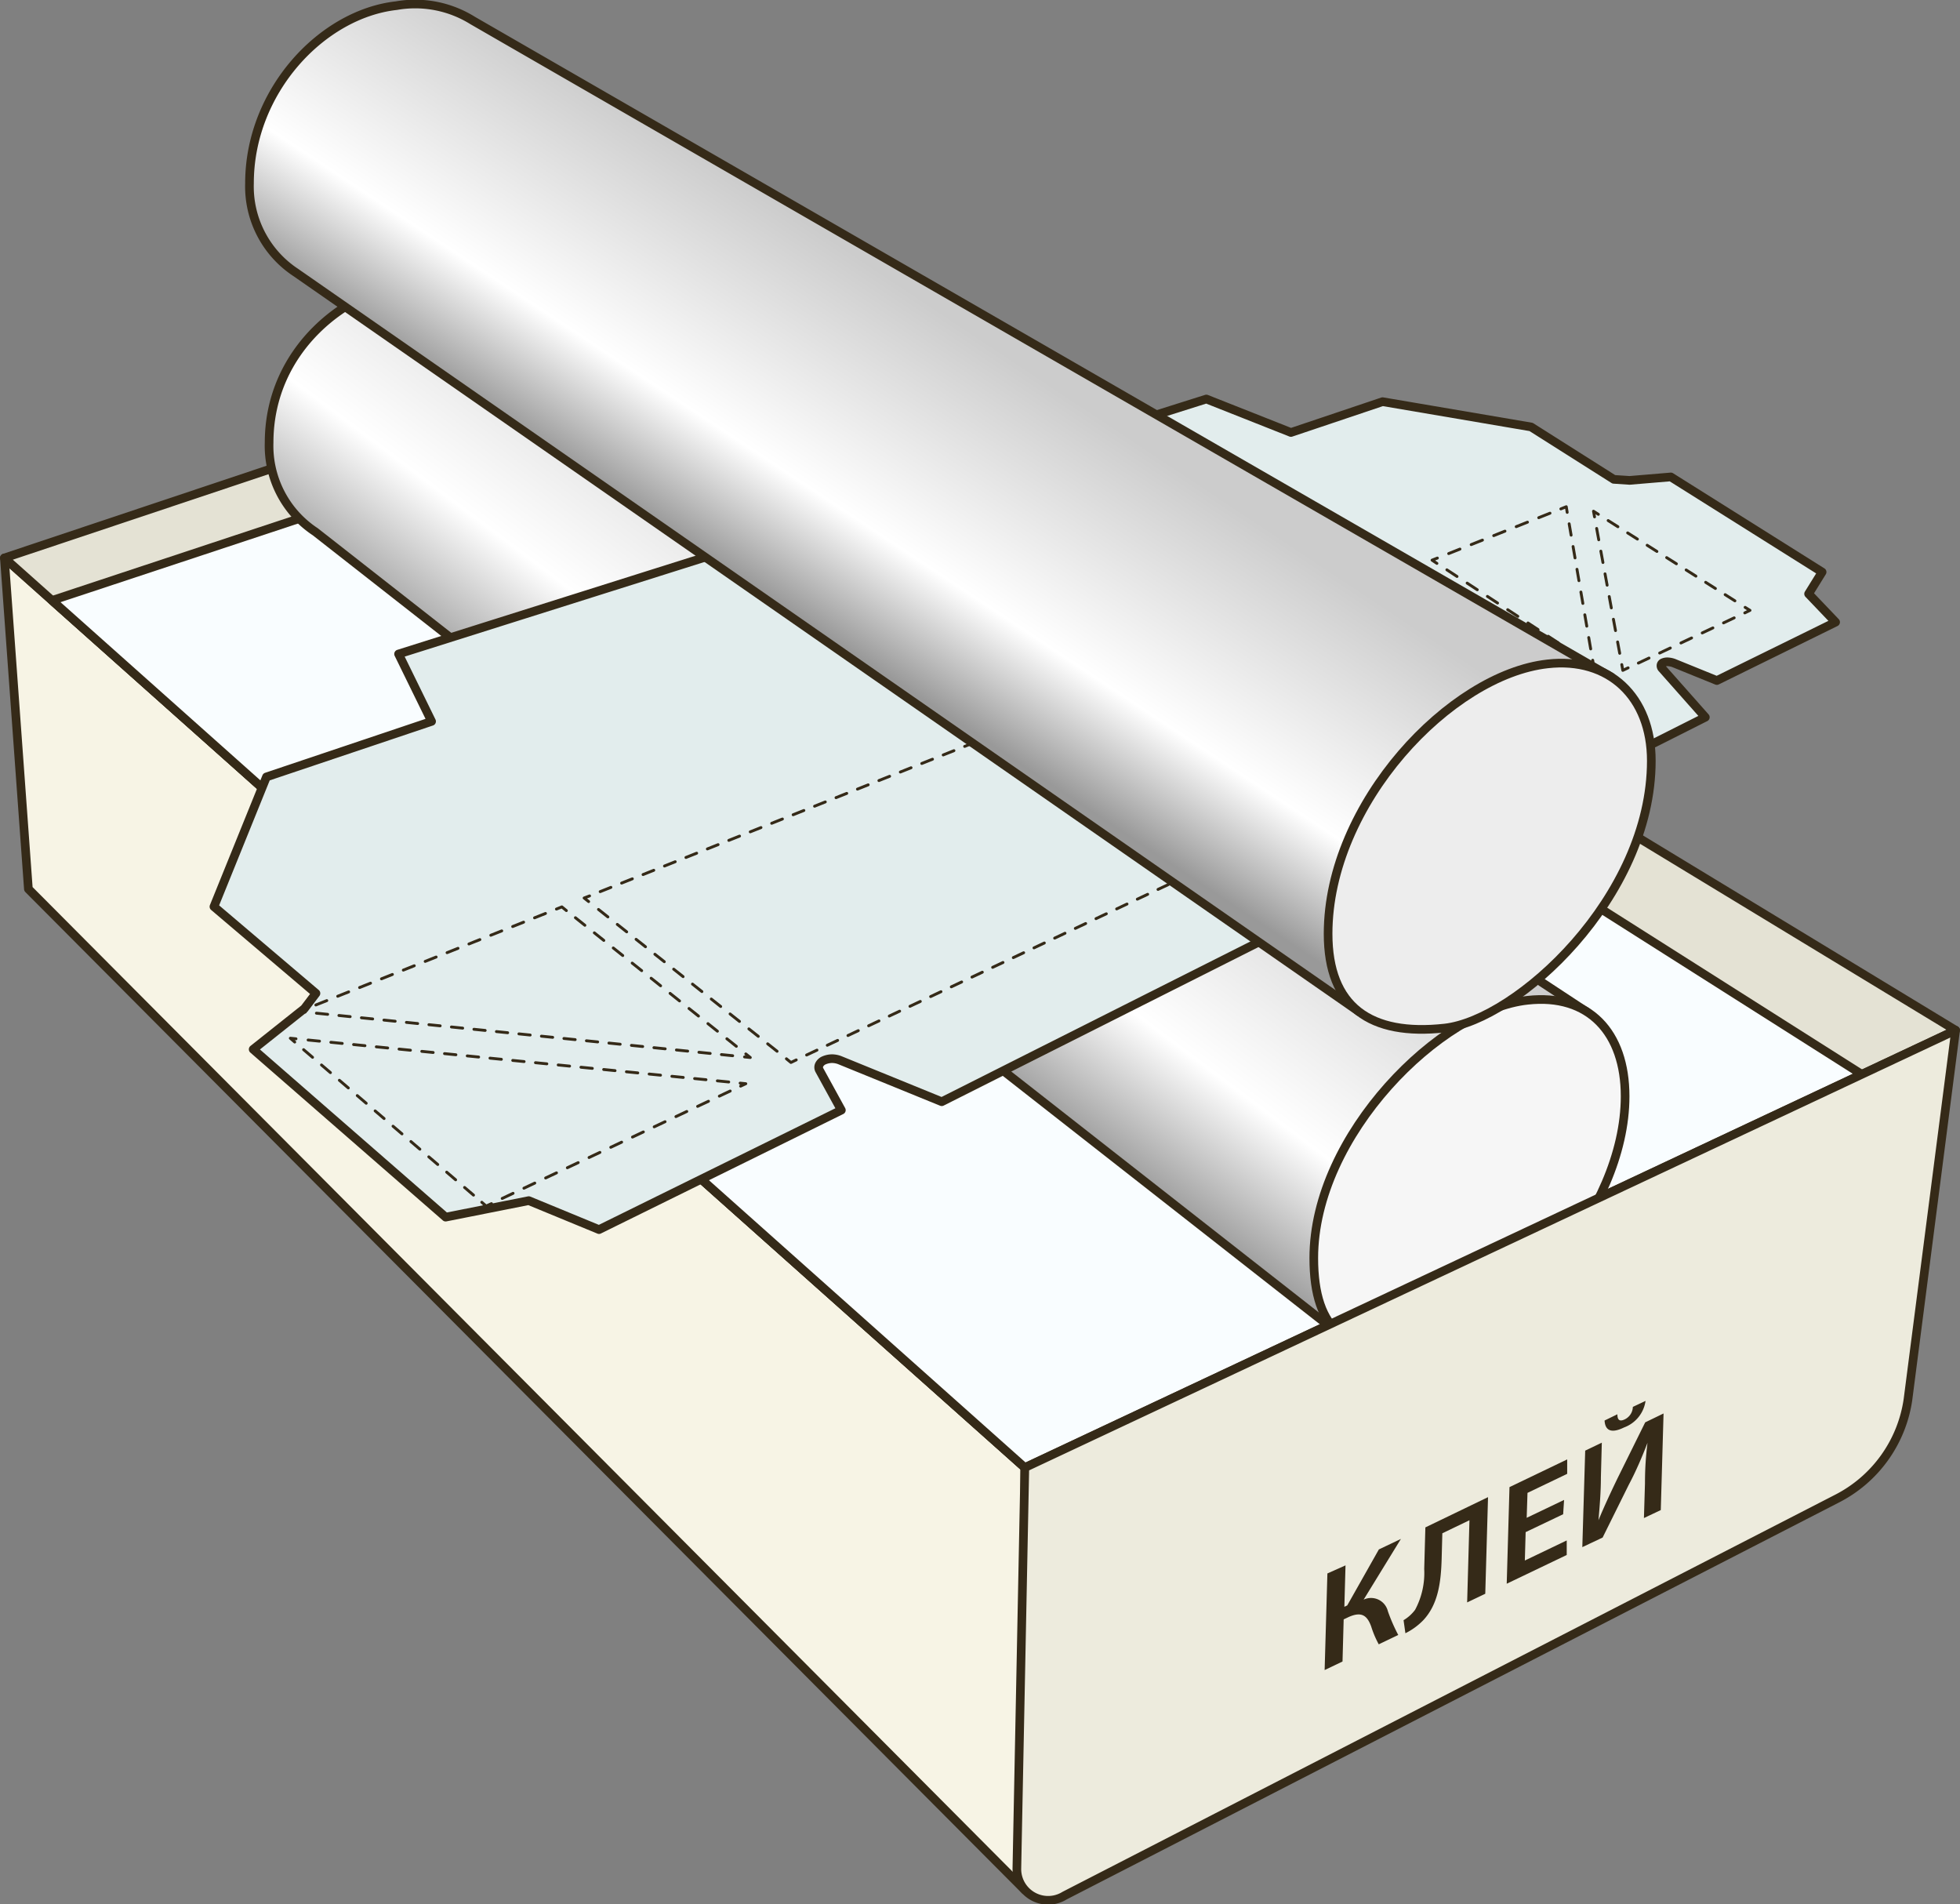 <svg xmlns="http://www.w3.org/2000/svg" xmlns:xlink="http://www.w3.org/1999/xlink" viewBox="0 0 169.85 164.97"><rect x="0" y="0" width="169.85" height="164.97" fill="#808080" stroke="none"/><defs><style>.a{fill:#f7f4e5;}.a,.aa,.b,.c,.d,.e,.f,.h,.i,.j,.k,.l,.m,.n,.o,.p,.q,.r,.s,.t,.u,.v,.w,.x,.y,.z{stroke:#352a18;stroke-linecap:round;stroke-linejoin:round;}.a,.aa,.b,.c,.d,.e,.f,.h,.z{stroke-width:0.75px;}.b{fill:#e4e2d4;}.c{fill:#f9fdff;}.d{fill:url(#a);}.e{fill:#f6f6f6;}.f{fill:#edebdd;}.g{fill:#352a18;}.h{fill:#e2eded;}.i,.j,.k,.l,.m,.n,.o,.p,.q,.r,.s,.t,.u,.v,.w,.x,.y{fill:none;stroke-width:0.25px;}.j{stroke-dasharray:1.02 1.02;}.k{stroke-dasharray:1.04 1.04;}.l{stroke-dasharray:0.99 0.99;}.m{stroke-dasharray:1.02 1.02;}.n{stroke-dasharray:0.98 0.98;}.o{stroke-dasharray:1.05 1.05;}.p{stroke-dasharray:1 1;}.q{stroke-dasharray:1.03 1.03;}.r{stroke-dasharray:0.99 0.99;}.s{stroke-dasharray:1.04 1.04;}.t{stroke-dasharray:1.05 1.05;}.u{stroke-dasharray:1 1;}.v{stroke-dasharray:1.05 1.05;}.w{stroke-dasharray:1.02 1.02;}.x{stroke-dasharray:1 1;}.y{stroke-dasharray:1 1;}.z{fill:url(#b);}.aa{fill:#ededed;}</style><linearGradient id="a" x1="-202.4" y1="58.81" x2="-180.63" y2="83.86" gradientTransform="matrix(-1.01, 0.11, 0, 1, -87.45, 17.46)" gradientUnits="userSpaceOnUse"><stop offset="0" stop-color="#ccc"/><stop offset="0.66" stop-color="#fff"/><stop offset="1" stop-color="#999"/></linearGradient><linearGradient id="b" x1="-198.75" y1="36.14" x2="-181.96" y2="57.65" xlink:href="#a"/></defs><polygon class="a" points="88.81 127.15 0.38 48.34 2.46 77.02 88.81 163.75 88.81 127.15"/><polygon class="b" points="169.47 89.26 65.93 26.43 0.38 48.34 88.81 127.15 169.47 89.26"/><polygon class="c" points="161.34 93.08 65.02 31.99 4.51 52.02 88.81 127.15 161.34 93.08"/><path class="d" d="M166,90.24,71.44,28.08a9.46,9.46,0,0,0-6.6-1.28c-6.45.72-13.06,6.09-13.06,14.1a8.92,8.92,0,0,0,4,7.72l88.81,69.56" transform="translate(-28.46 -2.55)"/><path class="e" d="M142.31,111.54c0,6.34,2.91,8.6,9.35,7.88,7.72-.86,17.63-11.92,17.63-21.89,0-5.53-3.14-8.91-8.45-8.32C153.35,90,142.31,100.84,142.31,111.54Z" transform="translate(-28.46 -2.55)"/><path class="f" d="M197.93,91.81l-4.13,32a11.49,11.49,0,0,1-6.17,8.59l-66.91,34.38a2.71,2.71,0,0,1-4.14-2.35l.69-34.73Z" transform="translate(-28.46 -2.55)"/><path class="g" d="M145.06,138.17l-.1,3.59.25-.12,2.74-4.85,1.91-.91-3.23,5.26a1.5,1.5,0,0,1,2.1,1,15,15,0,0,0,.9,2.06l-1.69.81a8.51,8.51,0,0,1-.66-1.56c-.32-.85-.76-1.36-2-.78l-.38.18-.1,3.65-1.55.74.24-8.37Z" transform="translate(-28.46 -2.55)"/><path class="g" d="M157.41,132.26l-.24,8.37-1.57.75.2-7.12-2.35,1.13-.06,2.24c-.06,2-.3,3.91-1.59,5.29a5.64,5.64,0,0,1-1.55,1.13l-.16-1.13a3.47,3.47,0,0,0,1-.9,6.77,6.77,0,0,0,.79-3.54l.1-3.6Z" transform="translate(-28.46 -2.55)"/><path class="g" d="M163.92,133.74l-3.25,1.55-.07,2.46,3.63-1.74,0,1.26-5.2,2.49.24-8.37,5-2.4,0,1.25-3.44,1.65-.07,2.16L164,132.5Z" transform="translate(-28.46 -2.55)"/><path class="g" d="M167.27,127.54l-.08,3c0,1.32-.11,2.57-.21,3.72h0c.48-1.16,1.07-2.43,1.66-3.65l2.39-4.83,1.59-.77-.24,8.37-1.46.69.09-3c0-1.32.08-2.39.22-3.52h0c-.44,1.15-1,2.47-1.62,3.63l-2.27,4.58-1.76.83.25-8.36Zm1.35-2.46c0,.43.14.68.64.44a1.24,1.24,0,0,0,.7-1.08l1.1-.52a2.88,2.88,0,0,1-1.86,2.3c-1.08.53-1.64.3-1.69-.6Z" transform="translate(-28.46 -2.55)"/><path class="h" d="M54.84,89.93l1-1.32L47,81.1l4.55-11.24,14.31-4.81L63,59.21l70-22.09,7.33,2.9,7.94-2.67,12.87,2.19,7.17,4.54,1.37.09,3.57-.3,13.11,8.24L185.19,54l2.34,2.45-10.29,5.06L173.52,60a1.79,1.79,0,0,0-.51-.11.93.93,0,0,0-.43.07.28.28,0,0,0-.18.22.35.35,0,0,0,.11.3l3.73,4.21L110.07,98l-8.81-3.59a1.92,1.92,0,0,0-.72-.14,1.83,1.83,0,0,0-.68.15.81.81,0,0,0-.4.37.5.5,0,0,0,0,.46l1.91,3.48-21,10.35-6.09-2.51L67.08,108,50.4,93.46Z" transform="translate(-28.46 -2.55)"/><polyline class="i" points="25.65 90 25.16 89.95 25.54 90.28"/><line class="j" x1="26.31" y1="90.94" x2="41.37" y2="103.83"/><polyline class="i" points="41.75 104.16 42.13 104.49 42.59 104.28"/><line class="k" x1="43.52" y1="103.83" x2="63.71" y2="94.32"/><polyline class="i" points="64.18 94.1 64.63 93.89 64.14 93.84"/><line class="l" x1="63.15" y1="93.74" x2="26.15" y2="90.05"/><polyline class="i" points="49.08 78.89 48.69 78.57 48.22 78.76"/><line class="m" x1="47.27" y1="79.14" x2="26.89" y2="87.26"/><polyline class="i" points="26.41 87.45 25.95 87.63 26.45 87.68"/><line class="n" x1="27.42" y1="87.78" x2="64.03" y2="91.52"/><polyline class="i" points="64.52 91.57 65.02 91.62 64.63 91.31"/><line class="o" x1="63.81" y1="90.65" x2="49.49" y2="79.21"/><polyline class="i" points="51.01 78.11 50.62 77.8 51.09 77.62"/><line class="p" x1="52.01" y1="77.25" x2="122.04" y2="49.35"/><polyline class="i" points="122.51 49.17 122.97 48.98 123.39 49.26"/><line class="q" x1="124.25" y1="49.82" x2="137.57" y2="58.56"/><polyline class="i" points="138 58.85 138.42 59.12 137.97 59.33"/><line class="r" x1="137.07" y1="59.76" x2="69.44" y2="91.62"/><polyline class="i" points="69 91.83 68.54 92.05 68.15 91.73"/><line class="s" x1="67.34" y1="91.08" x2="51.42" y2="78.44"/><polyline class="i" points="124.52 48.81 124.1 48.53 124.56 48.35"/><line class="t" x1="125.54" y1="47.96" x2="134.78" y2="44.28"/><polyline class="i" points="135.26 44.09 135.73 43.9 135.81 44.39"/><line class="u" x1="135.98" y1="45.38" x2="137.93" y2="56.71"/><polyline class="i" points="138.02 57.2 138.1 57.7 137.68 57.42"/><line class="v" x1="136.8" y1="56.85" x2="124.96" y2="49.09"/><polyline class="i" points="151.23 52.62 151.65 52.88 151.2 53.1"/><line class="w" x1="150.28" y1="53.53" x2="141.55" y2="57.65"/><polyline class="i" points="141.09 57.86 140.63 58.08 140.54 57.58"/><line class="x" x1="140.36" y1="56.6" x2="138.27" y2="45.28"/><polyline class="i" points="138.18 44.78 138.09 44.29 138.51 44.56"/><line class="y" x1="139.36" y1="45.1" x2="150.81" y2="52.35"/><path class="z" d="M146.24,90.21,54.08,26.15a8.92,8.92,0,0,1-4-7.72c0-8,6.28-14.67,12.73-15.39a9.41,9.41,0,0,1,6.6,1.28L168.08,61.2" transform="translate(-28.46 -2.55)"/><path class="aa" d="M143.55,83.45c0,6.33,3.66,8.88,10.1,8.17,6.22-.69,17.91-11.29,17.91-23.16,0-5.54-3.66-9-9-8.39C154.18,61,143.55,72.15,143.55,83.45Z" transform="translate(-28.46 -2.55)"/></svg>